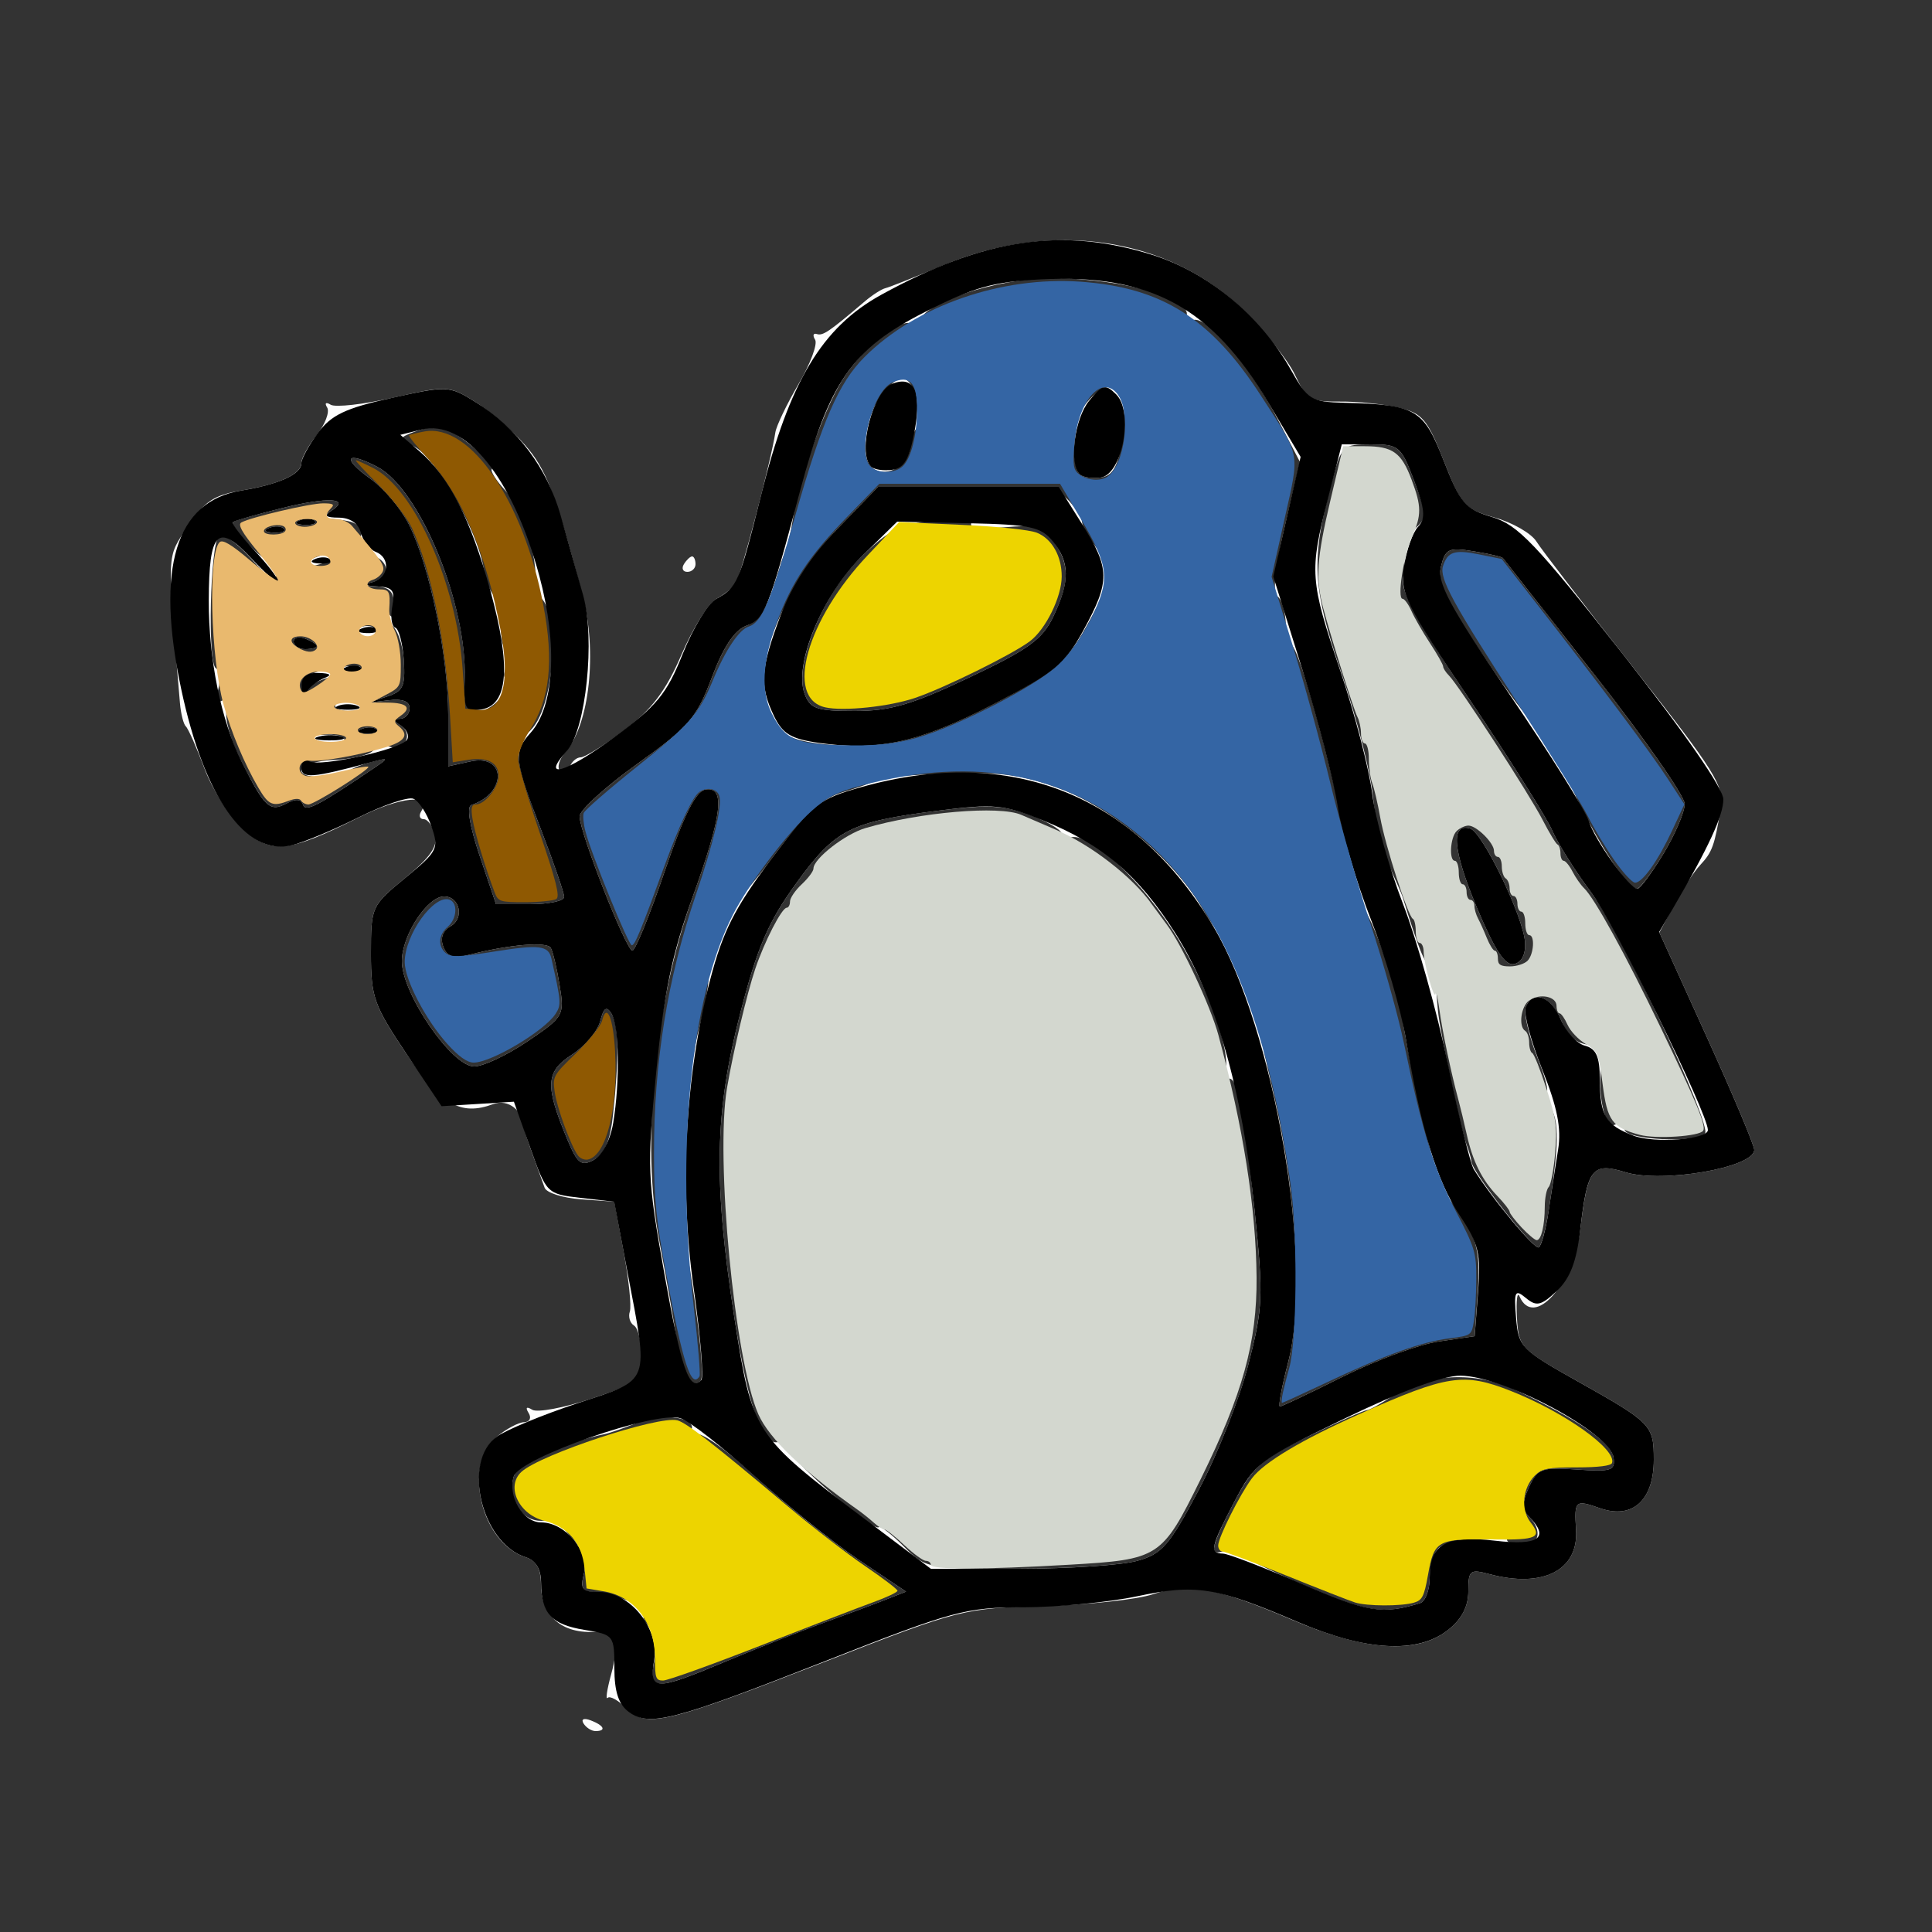 <?xml version="1.0" encoding="UTF-8" standalone="no"?>
<!-- Created with Inkscape (http://www.inkscape.org/) -->
<svg
   xmlns:dc="http://purl.org/dc/elements/1.1/"
   xmlns:cc="http://creativecommons.org/ns#"
   xmlns:rdf="http://www.w3.org/1999/02/22-rdf-syntax-ns#"
   xmlns:svg="http://www.w3.org/2000/svg"
   xmlns="http://www.w3.org/2000/svg"
   xmlns:sodipodi="http://sodipodi.sourceforge.net/DTD/sodipodi-0.dtd"
   xmlns:inkscape="http://www.inkscape.org/namespaces/inkscape"
   id="svg2"
   sodipodi:version="0.32"
   inkscape:version="0.46"
   width="250"
   height="250"
   version="1.0"
   sodipodi:docname="https://www.gnu.org/graphics/free-clean-penguin2.svg"
   inkscape:output_extension="org.inkscape.output.svg.inkscape">
  <rect width="100%" height="100%" fill="#333333" stroke="none"/>
  <defs
     id="defs5">
    <inkscape:perspective
       sodipodi:type="inkscape:persp3d"
       inkscape:vp_x="0 : 526.18109 : 1"
       inkscape:vp_y="0 : 1000 : 0"
       inkscape:vp_z="744.09448 : 526.18109 : 1"
       inkscape:persp3d-origin="372.04724 : 350.78739 : 1"
       id="perspective9" />
  </defs>
  <sodipodi:namedview
     inkscape:window-height="727"
     inkscape:window-width="1280"
     inkscape:pageshadow="2"
     inkscape:pageopacity="0.0"
     guidetolerance="10.0"
     gridtolerance="10.0"
     objecttolerance="10.0"
     borderopacity="1.0"
     bordercolor="#666666"
     pagecolor="#ffffff"
     id="base"
     showgrid="false"
     inkscape:zoom="1.976"
     inkscape:cx="52.90691"
     inkscape:cy="125"
     inkscape:window-x="0"
     inkscape:window-y="48"
     inkscape:current-layer="svg2" />
  <g
     id="g2404">
    <path
       style="fill:#fdfdfd"
       d="M 75.507,223.011 C 75.157,222.445 75.558,222.277 76.448,222.618 C 78.18,223.283 78.497,224 77.059,224 C 76.541,224 75.843,223.555 75.507,223.011 z M 81.062,221.062 C 80.02,220.02 78.926,219.408 78.631,219.702 C 78.337,219.997 78.547,218.603 79.098,216.605 C 80.151,212.794 79.648,210.848 77.675,211.092 C 72.996,211.67 70,209.29 70,204.996 C 70,203.026 69.385,201.94 68.026,201.508 C 62.284,199.686 59.842,189.621 64.25,185.944 C 65.487,184.911 67.089,184.052 67.809,184.033 C 68.541,184.015 68.803,183.491 68.405,182.845 C 67.957,182.122 68.131,181.963 68.869,182.419 C 69.517,182.82 72.962,182.177 76.524,180.992 C 82.779,178.91 83,178.722 83,175.477 C 83,173.63 82.57,171.852 82.044,171.527 C 81.518,171.202 81.273,170.388 81.499,169.718 C 81.725,169.048 81.367,165.575 80.703,162 L 79.494,155.5 L 75.193,155.19 C 72.827,155.019 70.704,154.344 70.475,153.69 C 70.246,153.035 69.564,151.15 68.959,149.5 C 68.354,147.85 67.847,146.275 67.831,146 C 67.7,143.681 65.75,142.157 63.826,142.869 C 59.545,144.452 57.011,142.954 52.434,136.132 C 48.388,130.099 48,128.985 48,123.381 C 48,117.336 48.068,117.185 52.408,113.629 C 55.688,110.941 56.682,109.502 56.292,108.008 C 56.003,106.904 55.343,106 54.824,106 C 54.306,106 54.162,105.547 54.504,104.993 C 55.948,102.657 51.796,103.073 46.354,105.809 C 37.312,110.354 35.067,110.567 31.41,107.227 C 29.711,105.675 27.484,102.176 26.461,99.453 C 25.439,96.729 24.355,94.275 24.051,94 C 23.748,93.725 23.405,92.375 23.288,91 C 21.589,70.929 21.528,72.312 24.303,68.118 C 26.437,64.893 27.668,64.065 31.2,63.48 C 36.215,62.649 39,61.361 39,59.873 C 39,59.291 39.894,57.679 40.986,56.29 C 42.079,54.901 42.684,53.298 42.332,52.728 C 41.972,52.146 42.173,51.989 42.79,52.37 C 43.394,52.744 47.064,52.327 50.946,51.444 C 57.826,49.879 58.089,49.892 61.432,51.958 C 63.317,53.123 66.23,55.636 67.903,57.543 C 70.691,60.717 71.864,63.774 75.373,77 C 77.307,84.29 76.301,93.694 73.205,97.256 C 72.366,98.222 72.038,99.347 72.476,99.756 C 72.915,100.165 73.475,99.938 73.72,99.25 C 73.966,98.562 74.606,98 75.143,98 C 75.68,98 78.23,96.41 80.81,94.468 C 84.346,91.804 86.159,89.405 88.179,84.718 C 89.652,81.298 91.677,78.05 92.679,77.5 C 93.68,76.95 94.811,76.067 95.191,75.537 C 95.827,74.65 99.819,59.439 100.331,55.953 C 100.453,55.12 101.801,52.309 103.327,49.705 C 104.852,47.102 105.82,44.517 105.476,43.961 C 105.132,43.405 105.231,43.074 105.696,43.225 C 106.482,43.481 107.279,42.939 111.905,39 C 112.874,38.175 114.079,37.403 114.583,37.285 C 115.088,37.167 118.425,35.844 122,34.346 C 136.031,28.464 151.043,30.641 160.696,39.957 C 163.554,42.715 166.644,46.554 167.562,48.489 C 169.082,51.692 169.602,52.003 173.366,51.963 C 175.64,51.938 179.062,52.29 180.972,52.744 C 184.062,53.48 184.708,54.245 186.842,59.689 C 189.067,65.365 189.542,65.892 193.427,66.979 C 195.73,67.624 198.153,69.015 198.812,70.07 C 199.471,71.125 205.227,78.606 211.603,86.695 C 221.848,99.692 223.138,101.756 222.692,104.451 C 221.868,109.433 221.572,110.256 220,111.941 C 219.175,112.825 217.65,115.151 216.612,117.109 L 214.723,120.67 L 220.862,134.195 C 224.238,141.634 227,148.203 227,148.793 C 227,151.077 215.101,153.151 210.355,151.694 C 206.055,150.375 205.461,151.107 204.508,158.904 C 203.614,166.216 198.467,171.99 196.623,167.75 C 196.324,167.062 196.174,168.289 196.29,170.476 C 196.493,174.321 196.747,174.59 204,178.659 C 213.727,184.116 214,184.395 214,188.884 C 214,194.143 211.246,196.63 207.046,195.166 C 203.805,194.036 203.704,194.128 203.941,198 C 204.258,203.192 199.65,205.537 192.75,203.696 C 190.206,203.017 190,203.183 190,205.908 C 190,207.9 189.147,209.526 187.365,210.927 C 183.344,214.09 176.759,213.674 167.339,209.661 C 157.315,205.391 153.807,204.738 149.213,206.287 C 147.171,206.976 140.775,207.668 135,207.824 C 124.69,208.104 124.184,208.232 107,214.926 C 86.043,223.089 83.655,223.655 81.062,221.062 z M 94.112,214.906 C 98.176,213.204 103.75,211.001 106.5,210.011 C 109.25,209.021 112.793,207.704 114.373,207.083 L 117.247,205.956 L 111.04,201.788 C 107.627,199.496 101.731,194.748 97.939,191.237 C 93.783,187.39 90.577,185.143 89.868,185.582 C 89.142,186.03 88.957,185.878 89.386,185.184 C 90.458,183.449 85.828,182.723 82.461,184.098 C 80.832,184.763 78.957,185.42 78.294,185.559 C 72.884,186.686 67.004,189.411 66.491,191.027 C 65.506,194.132 67.782,197.275 70.623,196.732 C 71.968,196.475 72.866,196.467 72.618,196.715 C 72.37,196.964 73.068,198.068 74.17,199.17 C 75.557,200.557 75.987,201.916 75.568,203.587 C 75.086,205.505 75.353,206 76.866,206 C 79.07,206 86.188,208.902 84.128,208.961 C 83.02,208.992 82.996,209.29 84.002,210.502 C 84.742,211.394 85.005,213.223 84.65,215.002 C 83.882,218.841 84.738,218.832 94.112,214.906 z M 183.75,207.448 C 184.438,207.236 185,205.754 185,204.154 C 185,202.554 185.562,200.793 186.25,200.241 C 187.822,198.978 195,198.125 195,199.201 C 195,199.64 195.9,200 197,200 C 199.214,200 199.643,198.043 197.827,196.227 C 196.93,195.33 196.935,194.438 197.849,192.432 C 198.944,190.03 199.464,189.839 204.059,190.155 C 208.532,190.463 209.043,190.293 208.787,188.584 C 208.496,186.643 204.11,183.622 196.1,179.847 C 190.932,177.412 184.581,177.713 180.264,180.6 C 178.744,181.616 177.215,182.46 176.867,182.474 C 176.52,182.488 173.126,184.004 169.326,185.842 C 163.244,188.785 162.094,189.803 159.709,194.358 C 156.635,200.228 156.389,201.448 158.435,200.663 C 159.225,200.36 160.012,200.445 160.185,200.851 C 160.358,201.258 164.325,203.232 169,205.24 C 176.919,208.64 178.913,208.938 183.75,207.448 z M 147.148,201.975 C 150.376,201.079 151.299,200.012 155.148,192.731 C 157.542,188.204 160.416,180.932 161.535,176.572 C 163.409,169.272 163.476,167.729 162.39,157.072 C 160.95,142.947 160.083,138.831 158.724,139.671 C 158.144,140.029 157.99,139.825 158.373,139.206 C 159.647,137.144 156.764,128.524 152.441,121.471 C 147.814,113.921 140.865,107.454 138.398,108.401 C 137.572,108.718 137.135,108.59 137.428,108.117 C 137.72,107.643 135.989,106.504 133.581,105.584 C 129.898,104.177 127.958,104.07 121.352,104.908 C 109.962,106.353 108.095,107.311 103.02,114.316 C 99.409,119.301 98.013,122.535 95.818,131 C 92.471,143.911 92.291,152.768 95.017,170.428 C 96.922,182.772 98.863,187.821 101.158,186.402 C 101.649,186.099 101.926,186.399 101.775,187.067 C 101.511,188.235 112.982,198.351 113.727,197.607 C 113.926,197.407 115.385,198.539 116.968,200.122 C 119.815,202.969 119.973,203 131.673,202.994 C 138.178,202.991 145.142,202.533 147.148,201.975 z M 155.507,143.011 C 155.157,142.445 155.558,142.277 156.448,142.618 C 158.18,143.283 158.497,144 157.059,144 C 156.541,144 155.843,143.555 155.507,143.011 z M 173.772,178.135 C 178.022,176.009 183.597,173.962 186.16,173.587 L 190.82,172.904 L 191.229,167.202 C 191.541,162.862 191.184,160.724 189.738,158.25 C 188.692,156.463 187.495,155 187.077,155 C 186.4,155 183.08,141.344 181.485,132 C 180.66,127.17 176.906,116.94 176.133,117.418 C 175.785,117.633 175.413,116.839 175.307,115.655 C 174.586,107.614 168.013,82.326 166.925,83.404 C 166.691,83.636 166.45,82.467 166.388,80.807 C 166.327,79.147 165.829,77.499 165.281,77.144 C 164.645,76.732 164.994,73.485 166.249,68.133 L 168.211,59.767 L 165.355,54.284 C 161.605,47.083 156.15,40.729 154.32,41.431 C 153.537,41.731 153.14,41.583 153.437,41.102 C 154.881,38.765 145.482,36 136.095,36 C 128.822,36 119.039,39.316 118.921,41.822 C 118.876,42.772 118.631,42.981 118.356,42.304 C 117.541,40.301 111.966,44.409 108.973,49.218 C 106.496,53.197 103.216,62.506 102.541,67.469 C 102.389,68.586 102.014,70.175 101.708,71 C 101.402,71.825 100.624,74.215 99.978,76.312 C 99.249,78.679 97.951,80.448 96.555,80.979 C 95.04,81.555 93.59,83.738 92.114,87.667 C 90.15,92.897 89.152,94.053 82.462,98.848 C 78.358,101.789 75,104.841 75,105.63 C 75,107.703 81.017,123 81.832,123 C 82.21,123 84.089,118.388 86.009,112.75 C 88.474,105.512 90.014,102.405 91.25,102.177 C 93.92,101.683 93.476,105.447 89.601,116.15 C 84.691,129.715 82.929,148.051 85.325,160.636 C 86.254,165.511 87.265,171.3 87.573,173.5 C 88.156,177.67 89.469,179.864 90.665,178.668 C 91.615,177.718 88.131,154.862 86.789,153.246 C 85.967,152.256 86.105,152.103 87.378,152.592 C 88.834,153.15 89.024,152.38 88.912,146.365 C 88.843,142.589 89.534,136.638 90.449,133.139 C 91.364,129.641 91.88,126.546 91.596,126.263 C 91.312,125.979 91.755,124.44 92.581,122.844 C 93.406,121.247 93.836,119.543 93.535,119.056 C 93.234,118.569 93.472,118.009 94.063,117.812 C 94.655,117.615 97.47,114.328 100.32,110.509 C 104.193,105.316 106.383,103.303 109,102.532 C 110.925,101.964 112.95,101.24 113.5,100.921 C 114.05,100.603 118.251,100.225 122.836,100.081 C 129.462,99.874 132.394,100.278 137.133,102.05 C 144.048,104.636 151.877,111.227 155.621,117.616 C 157.034,120.027 158.597,122 159.095,122 C 159.593,122 159.902,122.338 159.782,122.75 C 159.663,123.162 160.174,125.075 160.918,127 C 161.663,128.925 162.392,131.036 162.539,131.691 C 162.686,132.346 163.721,136.846 164.839,141.691 C 167.795,154.501 168.58,169.084 166.699,176.25 C 165.869,179.412 165.382,182 165.617,182 C 165.852,182 169.522,180.261 173.772,178.135 z M 106.567,96.296 C 100.444,95.613 99.113,94.093 98.867,87.5 C 98.695,82.896 103.332,73.614 108.437,68.345 L 113.613,63 L 125.152,63 C 135.06,63 136.924,63.258 138.345,64.829 C 139.255,65.835 140.01,67.072 140.022,67.579 C 140.034,68.085 140.875,69.58 141.889,70.9 C 144.03,73.684 143.698,75.673 140.038,82 C 137.841,85.798 136.035,87.227 128.467,91.156 C 119.35,95.89 114.056,97.132 106.567,96.296 z M 125.448,87.651 C 133.145,84.005 134.901,82.729 136.314,79.75 C 138.424,75.305 138.439,73.071 136.379,70.13 C 134.978,68.13 134.102,67.873 129.926,68.236 C 126.904,68.499 125.323,68.287 125.704,67.67 C 126.093,67.04 124.384,66.913 120.97,67.317 C 116.455,67.852 114.963,68.601 111.345,72.152 C 106.44,76.966 102.723,86.018 104.111,89.771 C 104.831,91.717 105.654,92 110.602,92 C 115.215,92 117.976,91.191 125.448,87.651 z M 163.507,87.011 C 163.157,86.445 163.558,86.277 164.448,86.618 C 166.18,87.283 166.497,88 165.059,88 C 164.541,88 163.843,87.555 163.507,87.011 z M 139.709,61.376 C 138.657,60.324 138.85,55.148 140.023,52.957 C 140.586,51.906 142.048,50.525 143.273,49.887 C 144.498,49.25 145.166,49.086 144.759,49.523 C 144.351,49.959 144.453,50.841 144.986,51.484 C 145.552,52.165 145.642,54.494 145.204,57.076 C 144.632,60.438 143.968,61.57 142.435,61.792 C 141.325,61.953 140.099,61.765 139.709,61.376 z M 112.709,60.376 C 111.197,58.863 112.088,53.401 114.258,50.877 C 115.946,48.915 116.787,48.547 117.6,49.417 C 118.888,50.796 120.064,56.158 118.924,55.453 C 118.49,55.185 117.993,56.211 117.818,57.733 C 117.506,60.445 114.39,62.057 112.709,60.376 z M 147,58.941 C 147,58.359 147.45,58.16 148,58.5 C 148.55,58.84 149,59.316 149,59.559 C 149,59.802 148.55,60 148,60 C 147.45,60 147,59.523 147,58.941 z M 200.464,156.273 C 201.86,147.125 201.798,144.541 200.131,142.578 C 199.234,141.521 199.068,140.988 199.761,141.394 C 200.567,141.866 200.279,140.245 198.964,136.91 C 197.832,134.037 197.138,131.083 197.422,130.344 C 198.315,128.016 200.708,128.881 202,132 C 203.064,134.568 204.461,135.444 207.068,135.179 C 207.38,135.147 207.443,136.438 207.206,138.048 C 206.676,141.661 207.747,146.275 208.944,145.535 C 209.431,145.234 210.018,145.553 210.248,146.244 C 210.671,147.512 219.424,147.91 220.618,146.715 C 221.619,145.714 209.883,120.806 205.91,115.5 C 203.851,112.75 201.585,109.15 200.874,107.5 C 200.162,105.85 195.397,98.288 190.285,90.695 C 182.818,79.606 181.111,76.407 181.606,74.432 C 181.964,73.008 181.664,71.243 180.895,70.237 C 180.164,69.282 179.965,68.838 180.452,69.252 C 180.939,69.666 182.11,69.306 183.053,68.452 C 184.673,66.986 184.669,66.638 182.985,62.2 C 181.292,57.742 181.006,57.5 177.416,57.5 C 173.719,57.5 173.599,57.617 172.289,62.5 C 169.613,72.469 169.801,76.025 173.591,87.129 C 175.538,92.833 177.363,99.966 177.648,102.98 C 177.932,105.994 178.875,110.044 179.742,111.98 C 180.61,113.916 181.389,115.725 181.474,116 C 183.606,122.879 184.402,124.869 184.898,124.563 C 185.229,124.358 185.594,125.273 185.708,126.595 C 185.823,127.918 185.984,129.787 186.066,130.75 C 186.283,133.309 189.032,146.248 189.73,148 C 190.058,148.825 190.366,149.881 190.414,150.346 C 190.558,151.757 198.455,161.794 199.117,161.407 C 199.457,161.208 200.063,158.898 200.464,156.273 z M 191.096,117.422 C 187.976,109.988 187.681,106.427 190.251,107.218 C 191.856,107.713 197.134,118.66 197.341,121.927 C 197.441,123.493 196.907,124.545 195.907,124.754 C 194.754,124.994 193.425,122.969 191.096,117.422 z M 187,121 C 186.099,120.418 185.975,120.025 186.691,120.015 C 187.346,120.007 188.16,120.45 188.5,121 C 189.267,122.242 188.921,122.242 187,121 z M 79.322,144.266 C 80.125,136.826 80.062,132.618 79.125,131.155 C 78.477,130.142 78.116,130.39 77.662,132.155 C 77.331,133.445 75.672,135.4 73.976,136.5 C 70.589,138.697 70.501,140.477 73.435,147.498 C 74.735,150.61 75.204,150.961 76.874,150.067 C 78.228,149.343 78.962,147.603 79.322,144.266 z M 68.262,134.75 C 72.953,131.576 73.05,131.407 72.417,127.5 C 72.061,125.3 71.544,123.12 71.268,122.656 C 70.767,121.814 65.952,122.217 60.762,123.534 C 58.667,124.065 57.868,123.821 57.358,122.49 C 56.937,121.393 57.286,120.419 58.304,119.85 C 60.117,118.835 59.499,116 57.466,116 C 55.293,116 52,121.047 52,124.376 C 52,128.568 58.474,138 61.351,138 C 62.51,138 65.62,136.537 68.262,134.75 z M 73,116.064 C 73,115.549 71.65,111.621 70,107.337 C 66.544,98.362 66.378,96.765 68.664,94.479 C 72.157,90.986 72.525,77.017 69.125,76.985 C 68.034,76.974 67.884,76.725 68.667,76.227 C 70.387,75.133 68.184,66.49 65.426,63.514 C 64.207,62.199 63.407,60.927 63.647,60.686 C 64.299,60.034 58.034,54.989 56.673,55.07 C 56.028,55.109 54.61,55.488 53.522,55.913 C 51.587,56.669 51.591,56.711 53.696,57.837 C 56.435,59.303 61.624,68.358 62.529,73.25 C 62.91,75.312 63.573,77 64,77 C 64.428,77 64.757,77.562 64.731,78.25 C 64.706,78.938 64.756,80.568 64.842,81.872 C 64.982,83.966 65.197,84.084 66.675,82.872 C 68.114,81.693 68.095,81.89 66.539,84.281 C 65.544,85.811 64.999,87.333 65.329,87.663 C 66.447,88.78 63.943,92 61.957,92 C 60.279,92 60.006,91.363 60.13,87.75 C 60.459,78.158 54.271,63.226 48.792,60.393 C 44.719,58.286 44.194,59.29 47.965,61.975 C 49.659,63.181 51.88,65.818 52.899,67.834 C 55.578,73.131 58,84.855 58,92.527 L 58,99.159 L 60.873,98.528 C 65.517,97.508 65.633,102.622 61.001,104.166 C 60.357,104.381 60.762,106.867 62.075,110.756 L 64.184,117 L 68.592,117 C 71.016,117 73,116.579 73,116.064 z M 215.257,110.459 C 216.766,107.962 218,105.071 218,104.035 C 218,102.999 212.753,95.48 206.34,87.326 C 199.927,79.172 194.583,72.368 194.464,72.207 C 194.345,72.046 192.639,71.653 190.674,71.334 C 187.459,70.813 187.035,71.012 186.457,73.315 C 185.935,75.396 187.16,77.852 193.004,86.438 C 197.062,92.399 200.914,97.034 201.847,97.079 C 202.756,97.122 203.013,97.36 202.418,97.606 C 200.703,98.317 209.725,115 211.825,115 C 212.204,115 213.749,112.957 215.257,110.459 z M 39.207,104.122 C 39.543,105.13 41.15,104.296 48.626,99.23 C 50.329,98.076 50.271,98.02 48,98.615 C 46.625,98.975 45.275,99.546 45,99.885 C 44.725,100.223 43.263,100.518 41.75,100.539 C 37.314,100.603 38.609,98.515 43.112,98.343 C 45.368,98.257 47.67,97.73 48.228,97.172 C 48.787,96.613 49.818,96.377 50.521,96.646 C 52.344,97.346 53.53,94.95 51.878,93.904 C 50.88,93.271 50.845,93.026 51.75,93.015 C 52.438,93.007 53,92.387 53,91.639 C 53,90.737 52.071,90.393 50.25,90.62 C 47.548,90.957 47.544,90.949 50,90.161 C 52.166,89.467 52.467,88.84 52.256,85.473 C 52.117,83.263 51.362,81.222 50.506,80.743 C 49.678,80.28 49.007,79.36 49.015,78.7 C 49.025,77.966 49.407,78.082 50,79 C 50.784,80.213 50.972,80.069 50.985,78.25 C 50.996,76.613 50.387,75.968 48.75,75.884 C 46.97,75.792 46.877,75.67 48.307,75.3 C 51.33,74.516 49.865,71.468 46.58,71.706 C 43.937,71.898 43.87,71.816 45.617,70.538 C 46.651,69.782 47.123,68.789 46.665,68.332 C 45.865,67.531 45.505,67.419 42.75,67.11 C 41.812,67.004 41.839,66.754 42.857,66.11 C 45.488,64.443 42.43,64.269 36.5,65.748 C 33.2,66.571 30.354,67.373 30.176,67.529 C 29.602,68.035 34.278,72.946 34.943,72.535 C 35.296,72.317 35.652,73.027 35.734,74.114 C 35.85,75.66 35.151,75.266 32.515,72.304 C 30.662,70.223 28.776,68.89 28.324,69.342 C 27.188,70.476 26.835,85.78 27.928,86.456 C 28.414,86.756 28.559,87.972 28.249,89.157 C 27.888,90.538 28.067,91.076 28.749,90.655 C 29.409,90.247 29.627,90.711 29.323,91.874 C 29.053,92.906 29.824,95.719 31.037,98.125 C 34.234,104.468 34.902,105.123 37.024,103.987 C 38.258,103.327 38.957,103.37 39.207,104.122 z M 41.5,96 C 39.741,95.244 39.838,95.132 42.309,95.07 C 43.941,95.029 44.859,95.419 44.5,96 C 44.16,96.55 43.796,96.968 43.691,96.93 C 43.586,96.891 42.6,96.473 41.5,96 z M 46.812,94.317 C 47.534,94.028 48.397,94.064 48.729,94.396 C 49.061,94.728 48.471,94.964 47.417,94.921 C 46.252,94.873 46.015,94.636 46.812,94.317 z M 39.733,92.876 C 40.412,92.192 41.219,91.885 41.526,92.193 C 41.834,92.501 41.279,93.06 40.293,93.436 C 38.868,93.978 38.753,93.864 39.733,92.876 z M 43.473,91.044 C 43.798,90.518 44.725,90.341 45.532,90.651 C 47.599,91.444 47.356,92 44.941,92 C 43.809,92 43.148,91.57 43.473,91.044 z M 39.079,88.861 C 39.025,87.747 40.153,87.006 42.602,86.547 C 44.583,86.175 46.404,86.071 46.649,86.315 C 46.893,86.56 45.53,87.053 43.619,87.412 C 41.709,87.77 39.923,88.612 39.652,89.282 C 39.354,90.015 39.126,89.848 39.079,88.861 z M 38,83.031 C 38,82.499 38.675,82.322 39.5,82.638 C 40.325,82.955 41,83.391 41,83.607 C 41,83.823 40.325,84 39.5,84 C 38.675,84 38,83.564 38,83.031 z M 42.5,82 C 42.16,81.45 42.332,81 42.882,81 C 43.432,81 44.16,81.45 44.5,82 C 44.84,82.55 44.668,83 44.118,83 C 43.568,83 42.84,82.55 42.5,82 z M 46.5,82 C 46.16,81.45 46.61,81 47.5,81 C 48.39,81 48.84,81.45 48.5,82 C 48.16,82.55 47.71,83 47.5,83 C 47.29,83 46.84,82.55 46.5,82 z M 39.5,78 C 39.84,77.45 40.316,77 40.559,77 C 40.802,77 41,77.45 41,78 C 41,78.55 40.523,79 39.941,79 C 39.359,79 39.16,78.55 39.5,78 z M 44.5,77 C 44.16,76.45 44.359,76 44.941,76 C 45.523,76 46,76.45 46,77 C 46,77.55 45.802,78 45.559,78 C 45.316,78 44.84,77.55 44.5,77 z M 39.5,72.685 C 41.15,71.914 42.688,71.445 42.917,71.642 C 43.638,72.262 42.595,72.817 39.498,73.462 L 36.5,74.086 L 39.5,72.685 z M 34.812,68.317 C 35.534,68.028 36.397,68.064 36.729,68.396 C 37.061,68.728 36.471,68.964 35.417,68.921 C 34.252,68.873 34.015,68.636 34.812,68.317 z M 38.812,67.317 C 39.534,67.028 40.397,67.064 40.729,67.396 C 41.061,67.728 40.471,67.964 39.417,67.921 C 38.252,67.873 38.015,67.636 38.812,67.317 z M 88.5,73 C 88.84,72.45 89.316,72 89.559,72 C 89.802,72 90,72.45 90,73 C 90,73.55 89.523,74 88.941,74 C 88.359,74 88.16,73.55 88.5,73 z"
       id="path2408" />
    <path
       style="fill:#000000"
       d="M 81.373,221.529 C 80.044,220.556 79.5,218.905 79.5,215.847 C 79.5,211.621 79.425,211.524 75.646,210.909 C 71.354,210.21 70.038,208.786 70.015,204.817 C 70.005,203.033 69.339,201.925 68.026,201.508 C 62.292,199.688 59.763,189.153 64.281,185.906 C 65.502,185.029 70.213,183.079 74.75,181.574 C 84.306,178.402 83.976,179.28 81.174,164.5 L 79.468,155.5 L 75.102,155 C 70.788,154.506 70.71,154.428 68.618,148.531 L 66.5,142.562 L 61.819,142.853 L 57.138,143.143 L 52.569,136.332 C 48.379,130.087 48,129.012 48,123.381 C 48,117.329 48.064,117.189 52.441,113.602 C 56.656,110.148 56.828,109.806 55.816,106.902 C 55.229,105.218 54.177,103.622 53.479,103.353 C 52.78,103.085 49.574,104.181 46.354,105.789 C 43.134,107.397 39.258,109.012 37.739,109.378 C 31.793,110.812 26.425,103.212 23.442,89.139 C 20.116,73.45 22.713,64.886 31.223,63.476 C 36.161,62.658 39,61.361 39,59.924 C 39,59.371 39.961,57.619 41.136,56.03 C 42.862,53.696 44.692,52.824 50.652,51.498 C 57.875,49.891 58.104,49.901 61.446,51.967 C 66.896,55.335 70.818,60.553 72.563,66.754 C 73.452,69.915 74.752,74.525 75.451,77 C 77.046,82.647 75.824,94.432 73.36,97.154 C 69.902,100.976 73.121,100.071 79.409,95.454 C 85.009,91.342 86.258,89.827 88.345,84.611 C 89.679,81.276 91.61,78.087 92.635,77.524 C 95.415,75.998 95.625,75.514 98.485,64.066 C 102.153,49.38 106.365,42.361 114.04,38.141 C 127.331,30.834 137.508,29.342 149.145,32.995 C 156.333,35.251 163.117,40.877 167.018,47.818 C 169.218,51.732 169.661,52.008 173.934,52.118 C 183.237,52.359 184.187,52.913 186.818,59.627 C 188.978,65.14 189.6,65.863 193.078,66.905 C 196.402,67.901 198.751,70.363 209.969,84.613 C 217.987,94.796 223,102.036 223,103.433 C 223,105.519 221.077,109.68 216.476,117.551 L 214.692,120.601 L 220.846,134.161 C 224.231,141.619 227,148.203 227,148.793 C 227,151.077 215.101,153.151 210.355,151.694 C 206.033,150.368 205.411,151.152 204.489,159.093 C 204.005,163.267 203.18,165.422 201.442,167.055 C 199.416,168.957 198.818,169.094 197.458,167.965 C 196.031,166.781 195.892,167.059 196.179,170.544 C 196.485,174.269 196.85,174.649 204,178.659 C 213.727,184.116 214,184.395 214,188.884 C 214,194.143 211.246,196.63 207.046,195.166 C 203.805,194.036 203.704,194.128 203.941,198 C 204.258,203.192 199.65,205.537 192.75,203.696 C 190.206,203.017 190,203.183 190,205.908 C 190,207.9 189.147,209.526 187.365,210.927 C 183.415,214.035 176.773,213.669 167.855,209.853 C 157.342,205.356 154.753,204.944 147.128,206.56 C 143.483,207.333 136.885,207.973 132.466,207.983 C 124.912,207.999 123.386,208.411 106.966,214.873 C 87.117,222.684 84.043,223.484 81.373,221.529 z M 94.112,214.906 C 98.176,213.204 103.75,211.001 106.5,210.011 C 109.25,209.021 112.793,207.704 114.373,207.083 L 117.247,205.956 L 111.171,201.876 C 107.83,199.632 101.737,194.735 97.631,190.992 C 93.526,187.25 89.219,183.887 88.06,183.519 C 84.869,182.506 67.249,188.642 66.491,191.029 C 65.662,193.639 67.658,197 70.035,197 C 73.132,197 76.28,200.748 75.568,203.587 C 75.045,205.668 75.315,206 77.529,206 C 81.489,206 85.312,210.691 84.654,214.744 C 83.988,218.85 84.668,218.862 94.112,214.906 z M 183.75,207.448 C 184.438,207.236 185,205.754 185,204.154 C 185,199.796 187.098,198.619 193.516,199.373 C 199.149,200.035 200.586,198.986 197.827,196.227 C 196.93,195.33 196.935,194.438 197.849,192.432 C 198.944,190.03 199.464,189.839 204.059,190.155 C 208.532,190.463 209.043,190.293 208.787,188.584 C 208.305,185.369 194.629,178.063 189,178.013 C 186.745,177.992 181.397,179.969 173.966,183.57 C 162.896,188.933 162.322,189.367 159.716,194.345 C 156.653,200.195 156.48,200.985 158.25,201.036 C 158.938,201.056 163.55,202.829 168.5,204.976 C 176.913,208.624 178.891,208.945 183.75,207.448 z M 147.148,201.975 C 150.376,201.079 151.299,200.012 155.148,192.731 C 157.542,188.204 160.418,180.924 161.539,176.554 C 163.437,169.16 163.493,167.771 162.339,156.554 C 160.742,141.013 157.325,129.049 152.139,120.838 C 147.363,113.274 142.629,109.236 134.91,106.14 C 129.809,104.094 128.627,103.985 121.41,104.901 C 109.958,106.354 108.1,107.305 103.02,114.316 C 99.409,119.301 98.013,122.535 95.818,131 C 92.469,143.917 92.291,152.768 95.022,170.464 C 97.34,185.483 97.475,185.69 111.977,196.615 L 120.453,203 L 131.977,202.994 C 138.314,202.991 145.142,202.533 147.148,201.975 z M 173.772,178.135 C 178.022,176.009 183.597,173.962 186.16,173.587 L 190.82,172.904 L 191.262,167.202 C 191.648,162.208 191.353,160.974 188.883,157.265 C 185.926,152.825 183.906,146.21 181.93,134.5 C 181.28,130.65 179.244,123.675 177.405,119 C 175.566,114.325 173.633,107.751 173.109,104.39 C 172.585,101.03 170.493,92.952 168.46,86.44 L 164.764,74.6 L 166.532,66.861 L 168.3,59.121 L 164.14,52.119 C 156.791,39.75 148.838,35.436 134.695,36.15 C 128.48,36.464 126.019,37.158 119.635,40.399 C 110.228,45.174 107.284,49.417 103.483,63.686 C 99.41,78.975 98.975,80.059 96.555,80.979 C 95.04,81.555 93.59,83.738 92.114,87.667 C 90.15,92.897 89.152,94.053 82.462,98.848 C 78.358,101.789 75,104.841 75,105.63 C 75,107.703 81.017,123 81.832,123 C 82.21,123 84.089,118.388 86.009,112.75 C 88.474,105.512 90.014,102.405 91.25,102.177 C 93.92,101.683 93.476,105.447 89.601,116.15 C 86.963,123.438 85.916,128.474 84.92,138.654 C 83.7,151.13 83.752,152.412 85.988,164.93 C 88.174,177.175 89.204,180.129 90.748,178.585 C 91.087,178.247 90.646,172.914 89.769,166.735 C 87.891,153.501 88.66,139.1 91.905,126.74 C 93.54,120.509 95.087,117.455 99.756,111.24 C 105.256,103.919 105.893,103.41 111.535,101.83 C 130.85,96.422 146.853,102.803 157.058,119.98 C 164.904,133.188 170.07,163.35 166.694,176.25 C 165.867,179.412 165.382,182 165.617,182 C 165.852,182 169.522,180.261 173.772,178.135 z M 106.008,96.136 C 102.34,95.617 101.262,94.968 100.133,92.603 C 98.26,88.68 98.409,86.515 101.026,79.595 C 102.513,75.664 104.991,71.902 108.437,68.345 L 113.613,63 L 125.305,63 L 136.996,63 L 139.979,67.75 C 143.647,73.591 143.676,75.175 140.227,81.5 C 137.794,85.96 136.529,87.003 128.5,91.156 C 119.041,96.049 113.72,97.228 106.008,96.136 z M 125.448,87.651 C 133.145,84.005 134.901,82.729 136.314,79.75 C 138.46,75.228 138.444,72.768 136.25,70.065 C 134.714,68.172 133.376,67.883 125.297,67.704 L 116.094,67.5 L 111.579,71.927 C 106.442,76.964 102.69,85.929 104.111,89.771 C 104.831,91.717 105.654,92 110.602,92 C 115.215,92 117.976,91.191 125.448,87.651 z M 139.709,61.376 C 138.297,59.964 139.045,54.167 140.935,51.861 C 142.672,49.743 143.031,49.657 144.422,51.022 C 146.729,53.287 145.235,61.387 142.435,61.792 C 141.325,61.953 140.099,61.765 139.709,61.376 z M 112.709,60.376 C 110.89,58.557 112.937,50.622 115.476,49.648 C 118.276,48.573 119.28,50.65 118.372,55.638 C 117.687,59.405 117.029,60.566 115.453,60.792 C 114.333,60.953 113.099,60.765 112.709,60.376 z M 200.378,156.773 C 200.731,154.423 201.29,150.815 201.619,148.756 C 202.061,145.994 201.52,143.269 199.556,138.364 C 198.092,134.708 197.129,131.105 197.416,130.358 C 198.304,128.044 200.699,128.859 201.961,131.905 C 202.622,133.502 204.027,135.035 205.082,135.311 C 206.549,135.695 207.004,136.716 207.015,139.656 C 207.034,144.383 207.748,145.574 211.394,146.96 C 214.071,147.977 221,147.444 221,146.221 C 221,144.102 208.936,119.541 205.91,115.5 C 203.851,112.75 201.585,109.15 200.874,107.5 C 200.162,105.85 195.425,98.329 190.347,90.787 C 181.802,78.097 181.156,76.792 181.682,73.287 C 181.995,71.204 182.811,68.899 183.496,68.165 C 184.494,67.095 184.39,65.902 182.971,62.165 C 181.293,57.745 181.002,57.5 177.414,57.5 L 173.627,57.5 L 171.837,64.5 C 169.412,73.977 169.492,75.098 173.425,86.776 C 175.308,92.369 177.172,99.545 177.566,102.723 C 177.96,105.9 179.757,112.325 181.559,117 C 183.361,121.675 185.975,131.013 187.368,137.751 C 188.762,144.489 190.261,150.585 190.701,151.298 C 192.989,155.01 198.58,161.727 199.117,161.41 C 199.457,161.21 200.024,159.123 200.378,156.773 z M 191.096,117.422 C 187.976,109.988 187.681,106.427 190.251,107.218 C 191.856,107.713 197.134,118.66 197.341,121.927 C 197.441,123.493 196.907,124.545 195.907,124.754 C 194.754,124.994 193.425,122.969 191.096,117.422 z M 79.352,145.288 C 80.239,139.918 80.12,132.738 79.117,131.155 C 78.477,130.145 78.114,130.394 77.662,132.155 C 77.331,133.445 75.672,135.4 73.976,136.5 C 70.589,138.697 70.501,140.477 73.435,147.498 C 74.722,150.579 75.215,150.955 76.833,150.089 C 77.944,149.495 78.985,147.511 79.352,145.288 z M 68.262,134.75 C 72.953,131.576 73.05,131.407 72.417,127.5 C 72.061,125.3 71.544,123.12 71.268,122.656 C 70.767,121.814 65.952,122.217 60.762,123.534 C 58.667,124.065 57.868,123.821 57.358,122.49 C 56.937,121.393 57.286,120.419 58.304,119.85 C 60.117,118.835 59.499,116 57.466,116 C 55.293,116 52,121.047 52,124.376 C 52,128.568 58.474,138 61.351,138 C 62.51,138 65.62,136.537 68.262,134.75 z M 73,116.064 C 73,115.549 71.65,111.621 70,107.337 C 66.531,98.327 66.42,97.299 68.648,94.836 C 71.737,91.423 72.187,83.439 69.792,74.528 C 66.383,61.841 60.186,54.162 54.507,55.588 L 51.802,56.267 L 54.267,58.383 C 58.109,61.682 60.906,67.173 63.442,76.391 C 66.172,86.313 65.771,91.306 62.202,91.821 C 60.179,92.113 59.992,91.752 60.127,87.821 C 60.459,78.163 54.291,63.236 48.792,60.393 C 44.719,58.286 44.194,59.29 47.965,61.975 C 49.659,63.181 51.88,65.818 52.899,67.834 C 55.578,73.131 58,84.855 58,92.527 L 58,99.159 L 60.873,98.528 C 65.517,97.508 65.633,102.622 61.001,104.166 C 60.357,104.381 60.762,106.867 62.075,110.756 L 64.184,117 L 68.592,117 C 71.016,117 73,116.579 73,116.064 z M 215.257,110.459 C 216.766,107.962 218,105.071 218,104.035 C 218,102.999 212.753,95.48 206.34,87.326 C 199.927,79.172 194.583,72.368 194.464,72.207 C 194.345,72.046 192.639,71.653 190.674,71.334 C 187.463,70.813 187.035,71.013 186.46,73.302 C 185.935,75.397 187.506,78.331 195.312,89.826 C 200.532,97.513 205.137,104.86 205.545,106.151 C 206.357,108.717 210.851,115 211.876,115 C 212.227,115 213.749,112.957 215.257,110.459 z M 39.207,104.122 C 39.543,105.13 41.15,104.296 48.626,99.23 C 50.326,98.078 50.268,98.023 48,98.634 C 40.39,100.687 39,100.795 39,99.336 C 39,98.536 39.457,98.164 40.015,98.509 C 41.307,99.308 51.899,96.973 52.674,95.719 C 52.994,95.201 52.636,94.384 51.878,93.904 C 50.88,93.271 50.845,93.026 51.75,93.015 C 52.438,93.007 53,92.387 53,91.639 C 53,90.737 52.071,90.393 50.25,90.62 C 47.548,90.957 47.544,90.949 50,90.161 C 52.172,89.465 52.467,88.845 52.251,85.43 C 52.114,83.269 51.617,81.372 51.146,81.215 C 50.676,81.059 50.503,79.821 50.762,78.465 C 51.151,76.428 50.823,75.98 48.867,75.884 C 47.172,75.801 46.997,75.638 48.25,75.311 C 50.343,74.764 50.575,72.158 48.599,71.399 C 47.828,71.104 46.97,69.993 46.692,68.931 C 46.376,67.723 45.31,66.994 43.844,66.985 C 42.148,66.974 41.875,66.732 42.857,66.11 C 45.488,64.443 42.43,64.269 36.5,65.748 C 33.2,66.571 30.339,67.387 30.143,67.562 C 29.947,67.737 31.183,69.37 32.889,71.19 C 34.595,73.011 35.993,74.831 35.995,75.235 C 35.998,75.64 34.43,74.29 32.512,72.235 C 28.172,67.588 27.038,68.716 27.015,77.701 C 26.996,85.322 28.599,93.203 31.244,98.5 C 34.207,104.432 34.923,105.112 37.024,103.987 C 38.258,103.327 38.957,103.37 39.207,104.122 z M 41.269,95.307 C 42.242,95.053 43.592,95.07 44.269,95.344 C 44.946,95.618 44.15,95.825 42.5,95.805 C 40.85,95.785 40.296,95.561 41.269,95.307 z M 46.812,94.317 C 47.534,94.028 48.397,94.064 48.729,94.396 C 49.061,94.728 48.471,94.964 47.417,94.921 C 46.252,94.873 46.015,94.636 46.812,94.317 z M 43.75,91.338 C 44.438,91.06 45.562,91.06 46.25,91.338 C 46.938,91.615 46.375,91.842 45,91.842 C 43.625,91.842 43.062,91.615 43.75,91.338 z M 39.015,88.75 C 39.005,87.574 39.738,87.026 41.25,87.079 C 42.753,87.132 43.002,87.347 42,87.729 C 41.175,88.043 40.169,88.795 39.765,89.4 C 39.312,90.078 39.025,89.829 39.015,88.75 z M 44.812,86.317 C 45.534,86.028 46.397,86.064 46.729,86.396 C 47.061,86.728 46.471,86.964 45.417,86.921 C 44.252,86.873 44.015,86.636 44.812,86.317 z M 38,83.031 C 38,82.499 38.675,82.322 39.5,82.638 C 40.325,82.955 41,83.391 41,83.607 C 41,83.823 40.325,84 39.5,84 C 38.675,84 38,83.564 38,83.031 z M 46.812,81.317 C 47.534,81.028 48.397,81.064 48.729,81.396 C 49.061,81.728 48.471,81.964 47.417,81.921 C 46.252,81.873 46.015,81.636 46.812,81.317 z M 40.812,72.317 C 41.534,72.028 42.397,72.064 42.729,72.396 C 43.061,72.728 42.471,72.964 41.417,72.921 C 40.252,72.873 40.015,72.636 40.812,72.317 z M 34.812,68.317 C 35.534,68.028 36.397,68.064 36.729,68.396 C 37.061,68.728 36.471,68.964 35.417,68.921 C 34.252,68.873 34.015,68.636 34.812,68.317 z M 38.812,67.317 C 39.534,67.028 40.397,67.064 40.729,67.396 C 41.061,67.728 40.471,67.964 39.417,67.921 C 38.252,67.873 38.015,67.636 38.812,67.317 z"
       id="path2406" />
  </g>
  <path
     style="fill:#d3d7cf"
     d="M 120.445,202.48 C 120.445,202.201 120.159,201.974 119.81,201.974 C 119.461,201.974 118.208,201.063 117.026,199.949 C 115.844,198.836 114.692,197.925 114.467,197.925 C 114.242,197.925 113.616,197.526 113.076,197.038 C 112.537,196.55 111.612,195.81 111.021,195.393 C 103.966,190.417 99.519,186.146 98.135,183.015 C 95.057,176.058 92.536,149.757 94.082,140.739 C 94.905,135.939 96.646,128.604 97.729,125.373 C 98.915,121.837 101.167,117.46 101.801,117.46 C 102.035,117.46 102.227,117.095 102.227,116.65 C 102.227,116.205 102.91,115.203 103.745,114.423 C 104.58,113.643 105.263,112.728 105.263,112.39 C 105.263,111.114 109.36,107.924 111.987,107.153 C 119.039,105.085 129.31,104.211 132.144,105.437 C 133.086,105.844 135.109,106.715 136.64,107.372 C 141.222,109.339 146.56,113.482 149.038,116.996 C 149.317,117.391 150.19,118.577 150.979,119.633 C 152.926,122.239 156.649,130.203 157.653,133.913 C 160.87,145.788 162.527,156.301 162.6,165.283 C 162.668,173.674 160.808,180.382 155.346,191.445 C 150.334,201.598 150.026,201.798 138.335,202.476 C 127.218,203.122 120.445,203.123 120.445,202.48 z"
     id="path2438" />
  <path
     style="fill:#d3d7cf"
     d="M 196.89,158.831 C 196.042,157.926 195.348,157.013 195.346,156.802 C 195.345,156.591 194.637,155.68 193.774,154.778 C 191.761,152.676 190.576,150.301 189.799,146.812 C 189.458,145.281 188.964,143.231 188.7,142.257 C 187.762,138.788 186.62,133.358 186.251,130.617 C 186.046,129.087 185.824,128.176 185.758,128.593 C 185.607,129.55 184.233,124.69 184.22,123.153 C 184.215,122.527 183.983,122.014 183.704,122.014 C 183.426,122.014 183.198,121.35 183.198,120.538 C 183.198,119.726 183.028,118.986 182.819,118.893 C 182.213,118.624 179.25,109.424 178.608,105.82 C 178.286,104.011 177.821,102.007 177.574,101.368 C 177.327,100.729 177.126,99.305 177.126,98.205 C 177.126,97.105 176.898,96.204 176.619,96.204 C 176.341,96.204 176.113,95.632 176.113,94.932 C 176.113,94.233 175.907,93.265 175.655,92.782 C 175.164,91.842 172.36,82.931 171.237,78.745 C 170.2,74.878 170.372,72.274 172.164,64.701 L 173.811,57.743 L 176.621,57.743 C 180.212,57.743 181.342,58.553 182.658,62.068 C 183.957,65.542 183.965,66.641 182.707,69.485 C 181.609,71.967 180.768,77.48 181.487,77.48 C 181.736,77.48 182.254,78.191 182.639,79.06 C 183.023,79.929 184.104,81.802 185.039,83.223 C 185.975,84.644 186.741,85.999 186.741,86.234 C 186.741,86.469 187.084,87.005 187.504,87.425 C 188.757,88.677 197.916,102.796 199.602,106.073 C 200.461,107.743 201.335,109.185 201.544,109.278 C 201.752,109.371 201.923,109.883 201.923,110.417 C 201.923,110.95 202.112,111.387 202.344,111.387 C 202.575,111.387 203.086,112.013 203.479,112.778 C 203.872,113.544 204.547,114.512 204.98,114.929 C 206.35,116.251 210.325,123.48 214.859,132.895 C 219.52,142.571 220.794,145.66 220.392,146.31 C 219.936,147.047 214.287,147.416 212.171,146.846 C 208.609,145.887 207.982,145.029 207.377,140.287 C 206.865,136.276 206.753,136.014 205.167,135.078 C 204.248,134.536 203.201,133.424 202.839,132.608 C 202.478,131.791 202.01,131.123 201.8,131.123 C 201.589,131.123 201.417,130.695 201.417,130.17 C 201.417,128.932 199.255,128.493 197.884,129.453 C 196.805,130.209 196.461,132.84 197.368,133.401 C 197.647,133.573 197.874,134.25 197.874,134.907 C 197.874,135.563 198.055,136.176 198.277,136.269 C 198.498,136.361 199.327,138.446 200.119,140.901 C 201.386,144.828 201.52,145.829 201.233,149.228 C 201.053,151.353 200.68,153.318 200.403,153.595 C 200.125,153.872 199.896,155.022 199.892,156.149 C 199.884,158.6 199.433,160.476 198.853,160.476 C 198.622,160.476 197.738,159.736 196.89,158.831 L 196.89,158.831 z M 197.658,124.328 C 198.479,123.506 198.643,121.002 197.874,121.002 C 197.596,121.002 197.368,120.319 197.368,119.484 C 197.368,118.649 197.141,117.966 196.862,117.966 C 196.584,117.966 196.356,117.51 196.356,116.953 C 196.356,116.397 196.129,115.941 195.85,115.941 C 195.572,115.941 195.344,115.499 195.344,114.959 C 195.344,114.419 195.116,113.836 194.838,113.664 C 194.56,113.492 194.332,112.795 194.332,112.116 C 194.332,111.436 194.104,110.881 193.826,110.881 C 193.548,110.881 193.32,110.529 193.32,110.098 C 193.32,109.069 191.058,106.832 190.017,106.832 C 189.567,106.832 188.874,107.157 188.476,107.555 C 187.657,108.374 187.486,111.387 188.259,111.387 C 188.537,111.387 188.765,112.07 188.765,112.905 C 188.765,113.74 188.993,114.423 189.271,114.423 C 189.55,114.423 189.777,114.879 189.777,115.435 C 189.777,115.992 190.005,116.447 190.283,116.447 C 190.562,116.447 190.789,116.792 190.789,117.213 C 190.789,117.635 191.002,118.375 191.262,118.858 C 191.523,119.341 192.034,120.477 192.398,121.382 C 192.763,122.286 193.233,123.026 193.443,123.026 C 193.654,123.026 193.826,123.482 193.826,124.038 C 193.826,124.831 194.163,125.051 195.38,125.051 C 196.235,125.051 197.26,124.725 197.658,124.328 L 197.658,124.328 z"
     id="path2440" />
  <path
     style="fill:#3465a4"
     d="M 166.023,180.137 C 166.194,179.371 166.56,177.948 166.835,176.974 C 167.815,173.51 167.924,159.954 167.025,153.441 C 164.079,132.091 158.059,117.602 148.612,109.127 C 138.601,100.144 126.376,97.686 111.444,101.653 C 108.264,102.497 107.03,103.131 104.99,104.965 C 101.9,107.743 96.825,114.456 94.801,118.443 C 89.361,129.157 87.428,148.84 89.801,169.359 C 90.33,173.939 90.652,177.867 90.515,178.089 C 89.46,179.795 88.383,176.483 86.2,164.828 C 84.93,158.05 84.634,155.143 84.626,149.393 C 84.61,137.502 86.378,126.553 90.061,115.739 C 92.311,109.134 93.474,104.238 93.085,103.012 C 92.782,102.057 91.539,101.791 90.52,102.462 C 89.672,103.021 87.985,106.566 86.071,111.809 C 82.877,120.563 82.156,122.318 81.753,122.318 C 81.325,122.318 76.553,110.614 75.77,107.642 C 75.513,106.668 75.405,105.571 75.529,105.204 C 75.654,104.838 78.726,102.165 82.357,99.265 C 89.294,93.723 90.429,92.426 92.3,87.905 C 93.856,84.144 95.642,81.473 96.86,81.087 C 98.611,80.531 99.751,77.82 102.927,66.65 C 106.405,54.421 108.545,49.522 111.857,46.21 C 118.498,39.57 129.559,35.719 139.875,36.456 C 150.357,37.205 156.696,41.215 163.153,51.182 C 168.379,59.25 168.198,58.315 166.235,67.086 L 164.545,74.64 L 167.242,83.423 C 168.726,88.254 170.929,96.306 172.139,101.316 C 173.348,106.326 175.69,114.524 177.343,119.534 C 178.996,124.545 180.94,131.49 181.663,134.97 C 184.041,146.413 185.511,151.184 188.333,156.624 C 190.869,161.514 191.033,162.054 191.028,165.481 C 191.025,167.488 190.885,169.961 190.717,170.976 C 190.417,172.789 190.36,172.829 187.578,173.177 C 183.972,173.628 179.144,175.354 171.856,178.801 C 168.683,180.301 166.003,181.528 165.9,181.528 C 165.796,181.528 165.851,180.902 166.023,180.137 z M 118.574,95.487 C 123.81,94.036 133.954,88.825 136.891,86.078 C 138.415,84.652 140.017,82.393 141.199,80.001 C 143.685,74.968 143.515,73.322 139.873,67.17 L 137.168,62.601 L 125.476,62.601 L 113.784,62.601 L 109.724,66.776 C 104.656,71.988 102.405,75.373 100.456,80.713 C 98.629,85.718 98.449,89.535 99.904,92.387 C 101.657,95.824 103.065,96.374 110.325,96.456 C 113.485,96.492 116.024,96.194 118.574,95.487 L 118.574,95.487 z M 143.266,61.708 C 145.584,60.174 146.425,53.244 144.57,50.953 C 142.499,48.396 139.474,51.961 139.022,57.492 C 138.797,60.245 138.897,60.836 139.689,61.414 C 140.705,62.157 142.379,62.295 143.266,61.708 L 143.266,61.708 z M 116.839,60.307 C 117.934,59.211 118.659,56.258 118.663,52.877 C 118.666,49.507 117.686,48.483 115.439,49.507 C 112.96,50.636 110.904,58.289 112.547,60.269 C 113.403,61.301 115.824,61.322 116.839,60.307 L 116.839,60.307 z"
     id="path2452" />
  <path
     style="fill:#3465a4"
     d="M 57.857,135.054 C 55.086,131.97 52.37,126.75 52.37,124.507 C 52.37,120.95 56.18,115.657 58.186,116.426 C 59.275,116.844 59.128,118.903 57.937,119.923 C 56.726,120.959 56.628,122.454 57.71,123.352 C 58.353,123.886 59.477,123.847 63.928,123.135 C 69.783,122.199 70.969,122.34 71.348,124.018 C 72.615,129.624 72.646,130.036 71.878,131.208 C 70.428,133.421 63.566,137.5 61.293,137.5 C 60.453,137.5 59.347,136.713 57.857,135.054 z"
     id="path2456" />
  <path
     style="fill:#3465a4"
     d="M 208.885,111.311 C 207.767,109.71 206.226,107.148 205.461,105.617 C 204.696,104.087 200.551,97.417 196.25,90.796 C 188.025,78.134 186.226,74.824 186.722,73.261 C 187.316,71.389 188.214,71.095 191.378,71.736 L 194.323,72.333 L 198.878,78.17 C 207.215,88.854 213.558,97.32 215.771,100.718 L 217.961,104.078 L 216.363,107.492 C 214.527,111.417 212.532,114.221 211.577,114.221 C 211.214,114.221 210.003,112.911 208.885,111.311 z"
     id="path2458" />
  <path
     style="fill:#8f5902"
     d="M 64.006,115.478 C 62.816,112.347 61.425,107.735 61.147,105.997 C 60.913,104.535 61.013,104.099 61.579,104.099 C 62.749,104.099 64.516,101.882 64.516,100.415 C 64.516,98.678 63.081,97.92 60.556,98.324 L 58.587,98.639 L 58.236,92.639 C 57.671,82.972 55.781,73.685 53.276,68.272 C 52.671,66.962 50.736,64.467 48.979,62.728 C 47.221,60.988 45.907,59.565 46.06,59.565 C 46.212,59.565 47.213,60.012 48.284,60.558 C 53.667,63.304 59.106,75.55 59.867,86.64 L 60.214,91.7 L 61.828,91.857 C 65.012,92.165 66.077,88.485 64.79,81.618 C 62.924,71.659 59.725,64.054 55.464,59.445 C 53.965,57.824 52.826,56.421 52.934,56.327 C 53.041,56.233 53.942,56.01 54.936,55.83 C 60.857,54.762 67.755,64.843 70.306,78.295 C 71.695,85.614 71.171,90.416 68.534,94.528 C 67.716,95.805 67.046,97.464 67.046,98.215 C 67.046,98.967 68.302,103.258 69.836,107.752 C 71.968,113.996 72.476,116.019 71.987,116.33 C 71.635,116.553 69.805,116.739 67.919,116.743 C 64.719,116.751 64.458,116.666 64.006,115.478 L 64.006,115.478 z"
     id="path2460" />
  <path
     style="fill:#8f5902"
     d="M 74.805,149.541 C 73.889,148.335 72.058,143.342 71.773,141.268 C 71.5,139.289 71.599,139.112 74.538,136.288 C 76.215,134.678 77.733,132.779 77.911,132.067 C 78.511,129.677 79.362,131.723 79.592,136.109 C 79.98,143.493 78.436,149.578 76.055,150.047 C 75.641,150.129 75.079,149.901 74.805,149.541 L 74.805,149.541 z"
     id="path2462" />
  <path
     style="fill:#e9b96e"
     d="M 33.441,101.948 C 31.64,98.874 29.893,94.707 28.932,91.194 C 27.241,85.016 26.908,71.666 28.408,70.166 C 28.799,69.775 29.915,70.435 32.34,72.492 C 34.203,74.072 35.836,75.255 35.97,75.121 C 36.104,74.987 34.942,73.326 33.388,71.43 C 31.325,68.914 30.741,67.881 31.226,67.61 C 32.442,66.929 40.114,65.132 41.801,65.132 C 43.094,65.132 43.328,65.267 42.856,65.739 C 41.912,66.682 42.132,67.156 43.514,67.156 C 44.209,67.156 45.121,67.554 45.539,68.041 C 49.32,72.447 49.824,73.186 49.546,73.911 C 49.378,74.349 48.802,74.847 48.267,75.017 C 46.98,75.426 47.547,76.265 49.11,76.265 C 50.37,76.265 50.514,76.556 50.372,78.813 C 50.328,79.518 50.644,80.771 51.075,81.596 C 51.514,82.437 51.859,84.371 51.861,85.995 C 51.864,88.829 51.822,88.915 49.966,89.895 L 48.068,90.897 L 50.189,90.919 C 52.672,90.945 53.312,91.591 51.861,92.607 C 50.95,93.245 50.92,93.404 51.6,93.969 C 52.975,95.11 52.429,95.945 49.796,96.727 C 46.309,97.763 41.424,98.621 40.083,98.433 C 38.722,98.243 38.226,99.898 39.498,100.386 C 39.974,100.569 41.96,100.336 43.91,99.868 C 45.86,99.4 47.547,99.108 47.659,99.219 C 47.952,99.513 40.671,104.099 39.911,104.099 C 39.559,104.099 39.136,103.88 38.971,103.612 C 38.778,103.301 38.209,103.301 37.39,103.612 C 35.277,104.416 34.757,104.197 33.441,101.948 z M 44.779,95.496 C 44.779,95.218 43.868,94.99 42.754,94.99 C 41.641,94.99 40.73,95.218 40.73,95.496 C 40.73,95.774 41.641,96.002 42.754,96.002 C 43.868,96.002 44.779,95.774 44.779,95.496 z M 48.827,94.484 C 48.827,94.205 48.258,93.978 47.562,93.978 C 46.866,93.978 46.297,94.205 46.297,94.484 C 46.297,94.762 46.866,94.99 47.562,94.99 C 48.258,94.99 48.827,94.762 48.827,94.484 z M 46.55,91.447 C 46.378,91.169 45.567,90.941 44.749,90.941 C 43.93,90.941 43.261,91.169 43.261,91.447 C 43.261,91.726 44.071,91.953 45.062,91.953 C 46.134,91.953 46.736,91.749 46.55,91.447 z M 42.733,87.272 C 42.745,87.064 42.099,86.893 41.298,86.893 C 39.654,86.893 38.448,88.021 38.882,89.153 C 39.126,89.788 39.455,89.728 40.942,88.78 C 41.915,88.16 42.721,87.481 42.733,87.272 L 42.733,87.272 z M 46.803,86.387 C 46.803,86.108 46.361,85.881 45.821,85.881 C 45.28,85.881 44.698,86.108 44.526,86.387 C 44.348,86.674 44.773,86.893 45.508,86.893 C 46.22,86.893 46.803,86.665 46.803,86.387 z M 40.894,84.029 C 41.47,83.453 40.153,82.338 38.897,82.338 C 37.483,82.338 37.322,83.084 38.579,83.816 C 39.617,84.42 40.429,84.495 40.894,84.029 z M 48.553,81.867 C 48.713,81.608 48.601,81.246 48.305,81.063 C 47.556,80.6 46.164,81.207 46.548,81.828 C 46.943,82.468 48.166,82.492 48.553,81.867 L 48.553,81.867 z M 42.754,72.753 C 42.754,72.026 41.926,71.672 41.029,72.016 C 39.793,72.49 40.074,73.229 41.489,73.229 C 42.185,73.229 42.754,73.014 42.754,72.753 z M 36.908,68.717 C 37.065,68.463 36.908,68.158 36.558,68.041 C 35.685,67.747 34.151,68.188 34.151,68.733 C 34.151,69.325 36.541,69.311 36.908,68.717 L 36.908,68.717 z M 40.983,67.662 C 41.166,67.367 40.651,67.156 39.748,67.156 C 38.896,67.156 38.2,67.384 38.2,67.662 C 38.2,67.94 38.756,68.168 39.435,68.168 C 40.114,68.168 40.811,67.94 40.983,67.662 z"
     id="path2464" />
  <path
     style="fill:#edd400"
     d="M 84.758,214.651 C 84.758,210.033 82.16,206.606 78.14,205.922 L 75.902,205.542 L 75.637,202.918 C 75.311,199.693 73.492,197.558 70.41,196.782 C 67.102,195.949 65.424,192.31 67.487,190.444 C 69.973,188.194 85.171,183.173 87.638,183.787 C 88.794,184.075 92.187,186.714 101.965,194.933 C 105.166,197.623 109.664,201.1 111.96,202.66 C 114.256,204.22 116.135,205.652 116.135,205.843 C 116.135,206.034 114.712,206.706 112.972,207.335 C 111.232,207.965 104.645,210.5 98.334,212.97 C 92.022,215.439 86.386,217.46 85.808,217.46 C 84.872,217.46 84.758,217.156 84.758,214.651 L 84.758,214.651 z"
     id="path2466" />
  <path
     style="fill:#edd400"
     d="M 175.346,207.361 C 174.65,207.142 170.629,205.568 166.41,203.862 C 162.191,202.155 158.49,200.759 158.186,200.759 C 157.882,200.759 157.633,200.411 157.633,199.986 C 157.633,198.965 160.455,193.349 162.006,191.284 C 163.545,189.234 168.461,186.297 175.9,182.983 C 187.307,177.901 189.396,177.581 195.484,179.983 C 202.445,182.729 209.197,187.532 208.596,189.31 C 208.473,189.672 206.817,189.879 204.035,189.879 C 200.299,189.879 199.516,190.03 198.623,190.921 C 197.007,192.536 196.754,195.343 198.073,197.02 C 199.571,198.925 198.832,199.284 193.564,199.206 C 185.905,199.093 185.594,199.258 184.768,203.877 C 184.282,206.593 184.023,207.089 182.937,207.391 C 181.228,207.866 176.904,207.849 175.346,207.361 L 175.346,207.361 z"
     id="path2468" />
  <path
     style="fill:#edd400"
     d="M 106.778,91.529 C 101.523,90.338 104.361,80.216 112.302,71.828 L 116.345,67.556 L 124.464,67.918 C 129.161,68.127 133.261,68.559 134.194,68.943 C 136.13,69.74 137.392,71.976 137.385,74.595 C 137.378,77.239 135.317,81.435 133.269,82.976 C 131.004,84.68 122.202,89.024 118.412,90.309 C 115.068,91.442 109.138,92.064 106.778,91.529 L 106.778,91.529 z"
     id="path2470" />
</svg>
